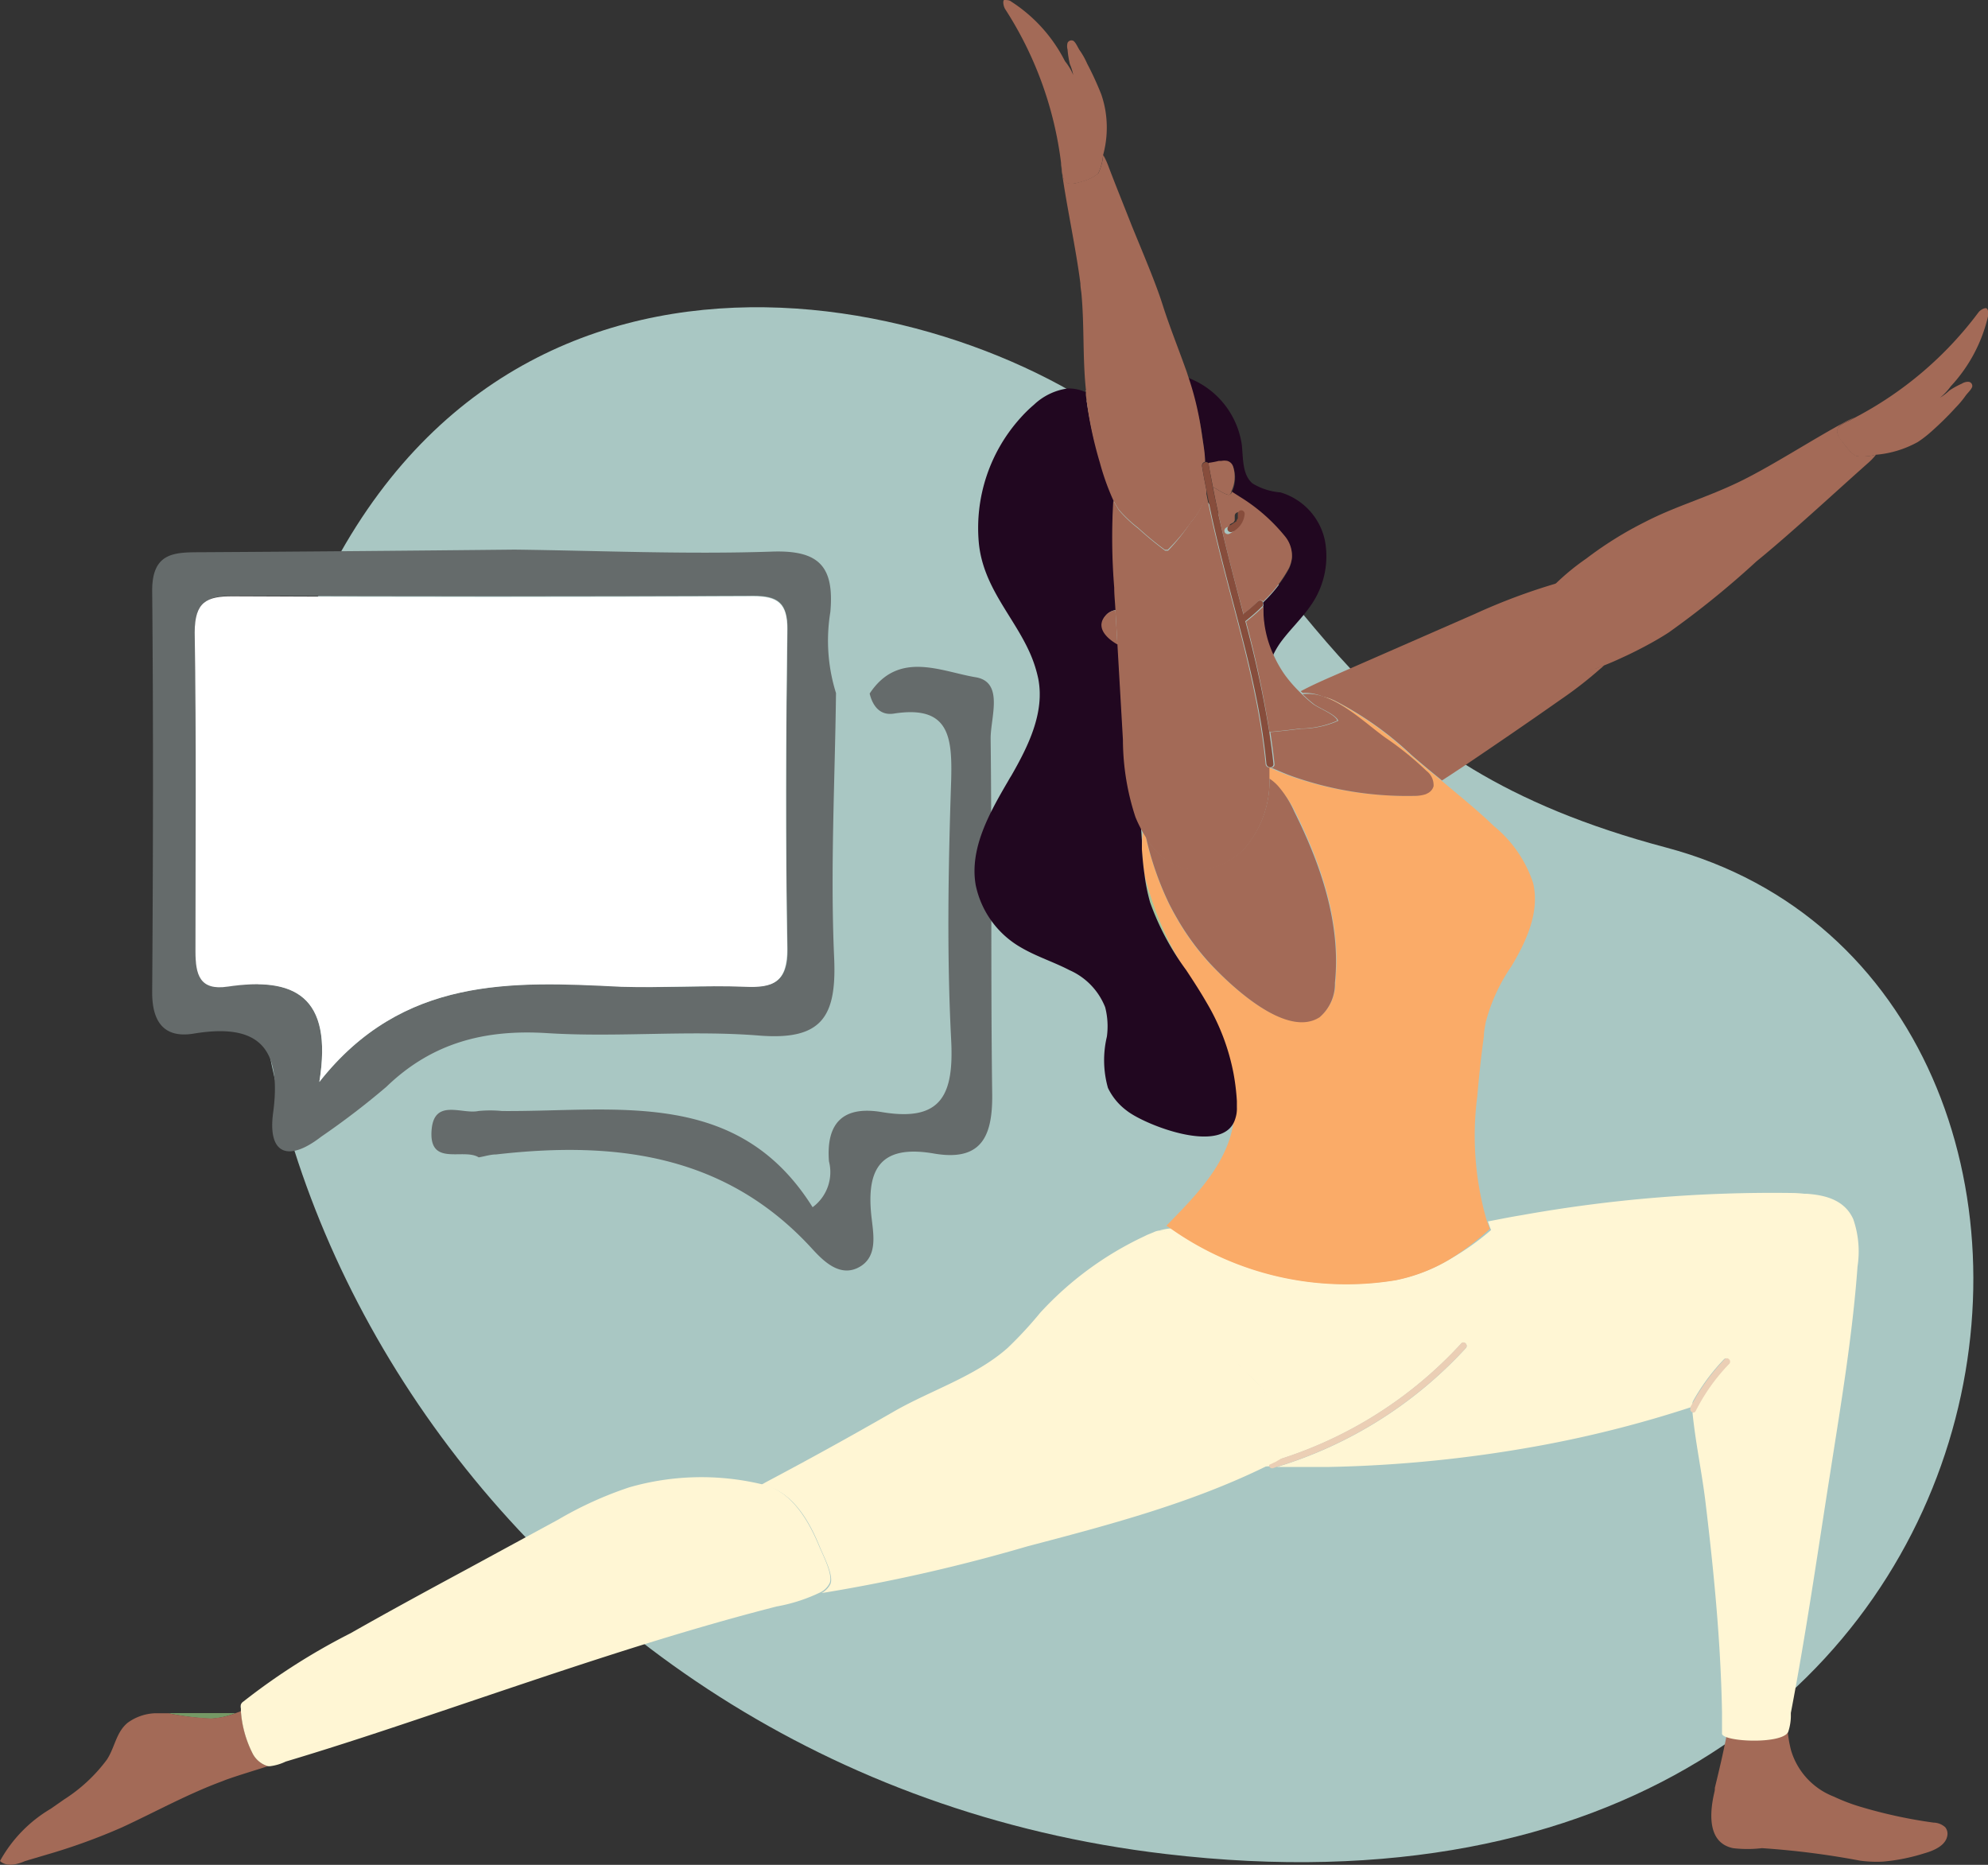 <svg xmlns="http://www.w3.org/2000/svg" viewBox="0 0 129.98 121.91"><rect x="0" y="0" width="129.98" height="121.91" fill="#333333" stroke="none"/><defs><style>.cls-1{fill:#a9c7c3;}.cls-2{fill:#656b6b;}.cls-3{fill:#fff;}.cls-4{fill:#a36a57;}.cls-5{fill:#a4c69b;}.cls-6{fill:#759965;}.cls-7{fill:#210720;}.cls-8{fill:#fff6d4;}.cls-9{fill:#ebcfb5;}.cls-10{fill:#e3b987;}.cls-11{fill:#faab68;}.cls-12{fill:#874d3c;}</style></defs><g id="Layer_2" data-name="Layer 2"><g id="Layer_1-2" data-name="Layer 1"><path class="cls-1" d="M76.2,121.2C32,116,7.75,72.49,19.51,42S62.66,18.69,74.67,28.77s13,21,34.28,26.64C142.53,64.35,135.52,128.21,76.2,121.2Z"></path><path class="cls-2" d="M33.65,35.93c5.61.07,11.22.32,16.82.13,3.12-.11,4.08,1,3.82,3.95a11.49,11.49,0,0,0,.37,5.3c-.07,5.78-.38,11.58-.12,17.34.16,3.8-.79,5.37-4.88,5.05-4.6-.37-9.27.13-13.88-.16-4.09-.26-7.54.63-10.52,3.51A51.09,51.09,0,0,1,21,74.31c-2.2,1.7-3.51,1.11-3.14-1.58.57-4.25-.95-5.86-5.19-5.16-1.93.32-2.73-.75-2.72-2.72.06-8.75.08-17.5,0-26.25,0-2.56,1.54-2.49,3.3-2.5C20,36.06,26.84,36,33.65,35.93ZM20.88,70.73c5.45-6.92,12.58-6.58,19.74-6.25,2.69.13,5.41-.06,8.11,0,1.84.08,2.8-.28,2.76-2.48-.13-6.95-.1-13.91,0-20.86,0-1.73-.62-2.19-2.23-2.19q-17,.06-34,0c-1.75,0-2.54.42-2.51,2.37.11,6.95.08,13.9.05,20.85,0,1.51.27,2.57,2.1,2.3C19.2,63.86,21.79,65.07,20.88,70.73Z"></path><path class="cls-2" d="M56.86,45.34c1.88-2.85,4.68-1.44,6.91-1.07,1.89.3,1,2.61,1,4,.09,7.69,0,15.39.1,23.09.06,2.84-.62,4.6-3.81,4.05-3.65-.63-4.45,1.17-4.06,4.32.13,1.1.36,2.49-.87,3.13s-2.29-.42-3-1.19c-5.67-6.23-12.91-7.09-20.69-6.2-.38,0-.76.13-1.14.19-1-.63-3.28.65-3.08-1.8.17-2.07,2-1,3.06-1.23a7.9,7.9,0,0,1,1.54,0c7.48.06,15.41-1.54,20.31,6.29a2.85,2.85,0,0,0,1.07-3c-.2-2.59,1-3.63,3.45-3.22,3.92.66,4.72-1.14,4.54-4.7-.29-5.64-.19-11.31,0-17,.07-2.8-.1-4.92-3.75-4.35C57.55,46.79,57.06,46.17,56.86,45.34Z"></path><path class="cls-3" d="M20.88,70.73c.91-5.66-1.68-6.87-6-6.23-1.83.27-2.1-.79-2.1-2.3,0-7,.06-13.9-.05-20.85,0-2,.76-2.38,2.51-2.37q17,.09,34,0c1.61,0,2.25.46,2.23,2.19-.09,7-.12,13.91,0,20.86,0,2.2-.92,2.56-2.76,2.48-2.7-.11-5.42.08-8.11,0C33.46,64.15,26.33,63.81,20.88,70.73Z"></path><path class="cls-4" d="M69.68,11.91c.24.2.69.07.94,0a3.06,3.06,0,0,0,1.18-.56,3.44,3.44,0,0,0,.32-1.2h0a6.84,6.84,0,0,0,.16-2.88A6.58,6.58,0,0,0,72,6.16a20.3,20.3,0,0,0-.92-2,4.84,4.84,0,0,0-.48-.86c-.12-.17-.25-.51-.42-.63a.28.28,0,0,0-.38.13.81.81,0,0,0,0,.44,6.06,6.06,0,0,0,.15.95,3.44,3.44,0,0,1,.22.71A3.67,3.67,0,0,0,69.63,4,10,10,0,0,0,66.11.1C66,0,65.8,0,65.67,0s-.07.42.06.61a23.91,23.91,0,0,1,3.64,10l.06.45C69.46,11.3,69.47,11.74,69.68,11.91Z"></path><path class="cls-5" d="M77.47,63.41a21.41,21.41,0,0,1-2.64-6.22A12.36,12.36,0,0,0,75.2,59,17.1,17.1,0,0,0,77.47,63.41Z"></path><path class="cls-5" d="M74.62,55c0,.2,0,.39,0,.59a10.88,10.88,0,0,1,.06-1.14c-.06-.1-.11-.2-.16-.3Z"></path><path class="cls-6" d="M11,112a17.51,17.51,0,0,0,2.77.36,5.14,5.14,0,0,0,1.64-.37H11Z"></path><path class="cls-5" d="M80.57,70.17A14.68,14.68,0,0,1,80.79,72,9.23,9.23,0,0,0,80.57,70.17Z"></path><path class="cls-7" d="M78.61,28.53c.08.56.14,1.11.19,1.67a.18.18,0,0,1,.23.14,5.58,5.58,0,0,0,.69-.13l.17,0a1,1,0,0,1,.38,0,.55.55,0,0,1,.38.36,2.2,2.2,0,0,1-.11,1.63l.5.32a11.65,11.65,0,0,1,3,2.63,2,2,0,0,1,.43,1.37,2.23,2.23,0,0,1-.19.67,8.74,8.74,0,0,1-1.69,2.19h0s0,.07,0,.11a.19.19,0,0,1,0,.15,7.1,7.1,0,0,0,.63,3.23,5.33,5.33,0,0,1,.6-1c.6-.79,1.33-1.48,1.89-2.3a5.58,5.58,0,0,0,.91-4.26,4.18,4.18,0,0,0-2.9-3.12,4.15,4.15,0,0,1-1.82-.58c-.69-.58-.61-1.65-.71-2.55a5.53,5.53,0,0,0-3.53-4.37,19.52,19.52,0,0,1,.64,2.3C78.44,27.42,78.53,28,78.61,28.53Z"></path><path class="cls-4" d="M86.52,45.55a3,3,0,0,1,.76.26,21.69,21.69,0,0,1,5,3.54c.65.57,1.32,1.12,2,1.67l.45-.29,1-.66c2.12-1.43,4.24-2.88,6.33-4.35a26,26,0,0,0,2.57-2,2,2,0,0,0,.26-.24l-.58.23a4.24,4.24,0,0,1-2.1-.28,12.37,12.37,0,0,1-2.23-.81l-.09-.07v-.1c.21-.72.46-1.44.74-2.14a7.81,7.81,0,0,1,.69-1.6,6.28,6.28,0,0,1,.47-.58h0a39.79,39.79,0,0,0-5.35,2l-9.14,4c-.76.33-1.53.67-2.26,1.06l.13.11A3,3,0,0,1,86.52,45.55Z"></path><path class="cls-4" d="M100.57,40.35c-.28.7-.53,1.42-.74,2.14v.1l.09.07a12.37,12.37,0,0,0,2.23.81,4.24,4.24,0,0,0,2.1.28l.58-.23c.38-.15.76-.31,1.12-.48.58-.26,1.14-.54,1.7-.84s1-.56,1.45-.85a58.56,58.56,0,0,0,5.74-4.65c2.26-1.84,5.13-4.51,7.32-6.45a3.73,3.73,0,0,0,.5-.53h0a3.51,3.51,0,0,1-1.24.1c-.35-.12-.72-.64-.93-.91s-.44-.58-.34-.87.5-.42.72-.53l.4-.22a6.67,6.67,0,0,0-.66.31c-2.08,1.11-4.86,2.93-7,3.95s-4.1,1.56-6.07,2.58a24.06,24.06,0,0,0-3.83,2.39,15.44,15.44,0,0,0-2,1.64,6.28,6.28,0,0,0-.47.58A7.81,7.81,0,0,0,100.57,40.35Z"></path><path class="cls-4" d="M120.13,28.05c-.1.29.17.67.34.87s.58.79.93.91a3.51,3.51,0,0,0,1.24-.1h0a6.83,6.83,0,0,0,2.76-.84,7.73,7.73,0,0,0,.9-.7c.55-.49,1.07-1,1.57-1.55a6.26,6.26,0,0,0,.63-.75c.12-.18.4-.42.45-.62a.27.27,0,0,0-.25-.31.76.76,0,0,0-.43.12,5.53,5.53,0,0,0-.83.46,3.41,3.41,0,0,1-.6.46,3.79,3.79,0,0,0,.7-.74A10.07,10.07,0,0,0,130,20.6c0-.15,0-.34-.1-.43s-.42.08-.55.26a23.86,23.86,0,0,1-8.07,6.87l-.4.22C120.63,27.63,120.22,27.8,120.13,28.05Z"></path><path class="cls-4" d="M0,121.66c.43.4,1.1.24,1.65,0L3,121.26a39.57,39.57,0,0,0,5-1.81c2.16-1,4.27-2.17,6.52-3l.25-.1c.9-.32,1.83-.59,2.75-.89a1.65,1.65,0,0,1-1-.84,7.23,7.23,0,0,1-.76-2.76l-.29.11a5.14,5.14,0,0,1-1.64.37A17.51,17.51,0,0,1,11,112H10.8c-.21,0-.42,0-.64,0a3.26,3.26,0,0,0-1.81.62c-.76.62-.84,1.62-1.36,2.41a10.47,10.47,0,0,1-2.79,2.6l-.89.62A9,9,0,0,0,0,121.66Z"></path><path class="cls-8" d="M83,95.71l-.31.15.33,0A.21.21,0,0,1,83,95.71Z"></path><path class="cls-8" d="M94.81,82.31a11.15,11.15,0,0,1-3.55,1.37A19.89,19.89,0,0,1,76.58,80.3a4.58,4.58,0,0,0-.74.13s.07,0,.1,0a1,1,0,0,1,.53.39,14.38,14.38,0,0,1,1.64,2.09c1.18,1.91,1.37,4.47,2.79,6.21.68.84,1.47,1.25,2,2.27a10.62,10.62,0,0,1,1,3.05,1.07,1.07,0,0,1,0,.64.83.83,0,0,1-.36.36,27.25,27.25,0,0,0,12-7.61c.18-.2.48.1.3.3a27.67,27.67,0,0,1-12.35,7.77c1.13,0,2.27,0,3.39,0a85.78,85.78,0,0,0,13.94-1.42A75.85,75.85,0,0,0,110.54,92l.12-.21c0-.34,0-.68,0-1a28.47,28.47,0,0,1,.88-6.75,11.44,11.44,0,0,1,1.83-4.75c1-1.17,2.74-1.21,4.13-1.21.25,0,.51,0,.77,0a8,8,0,0,0-1.09-.09,92.85,92.85,0,0,0-17.69,1.45c-.74.12-1.47.27-2.21.41.07.18.13.38.21.56A16.88,16.88,0,0,1,94.81,82.31Z"></path><path class="cls-8" d="M74.78,80.82l.18-.09Z"></path><path class="cls-9" d="M83,95.71a.21.21,0,0,0,0,.17.2.2,0,0,0,.23.1l.26-.09a27.67,27.67,0,0,0,12.35-7.77c.18-.2-.12-.5-.3-.3a27.25,27.25,0,0,1-12,7.61l-.19.11Z"></path><path class="cls-8" d="M75,80.73l-.18.09h0a21.74,21.74,0,0,0-6.81,5,25.78,25.78,0,0,1-2.13,2.3c-2.08,1.85-5,2.76-7.41,4.14q-4.17,2.4-8.42,4.65l-.28.16.42.1c1.75.52,2.78,2.38,3.43,4,.21.51.9,1.81.68,2.37a1.33,1.33,0,0,1-.58.6l.34-.05a111.51,111.51,0,0,0,13.11-3c5.3-1.39,10.65-2.8,15.57-5.21l.31-.15.36-.17.19-.11a.83.83,0,0,0,.36-.36,1.07,1.07,0,0,0,0-.64,10.62,10.62,0,0,0-1-3.05c-.53-1-1.32-1.43-2-2.27-1.42-1.74-1.61-4.3-2.79-6.21a14.38,14.38,0,0,0-1.64-2.09,1,1,0,0,0-.53-.39s-.07,0-.1,0a1.07,1.07,0,0,0-.46.11Z"></path><path class="cls-8" d="M41.15,97.23a24.32,24.32,0,0,0-4.65,2.11l-6,3.26c-2.54,1.37-5.08,2.75-7.58,4.17a42.24,42.24,0,0,0-7,4.46.42.42,0,0,0-.17.2.57.57,0,0,0,0,.26l0,.17a7.23,7.23,0,0,0,.76,2.76,1.65,1.65,0,0,0,1,.84.85.85,0,0,0,.17,0,3.31,3.31,0,0,0,1-.3c3.35-1,6.68-2.11,10-3.23,7.32-2.46,14.62-5,22.1-6.91a11,11,0,0,0,2.89-.94,1.33,1.33,0,0,0,.58-.6c.22-.56-.47-1.86-.68-2.37-.65-1.57-1.68-3.43-3.43-4l-.42-.1A17.07,17.07,0,0,0,41.15,97.23Z"></path><path class="cls-10" d="M71,25.51l0,.07.06,0A.37.37,0,0,0,71,25.51Z"></path><path class="cls-11" d="M92.23,49.35a21.69,21.69,0,0,0-5-3.54,3,3,0,0,0-.76-.26c1.5.52,3,1.91,4,2.67a20.67,20.67,0,0,1,2.68,2.17,1.17,1.17,0,0,1,.46,1,.74.74,0,0,1-.39.46l-.12.06a2.39,2.39,0,0,1-.75.11,22.54,22.54,0,0,1-8-1.29c-.48-.17-1-.39-1.42-.58h0c0,.24,0,.49,0,.74a2.89,2.89,0,0,1,.56.48A6.66,6.66,0,0,1,84.65,53c1.74,3.48,3.06,7.33,2.66,11.2a2.88,2.88,0,0,1-1,2.25C84.07,67.9,80.45,64.41,79.1,63a16.54,16.54,0,0,1-2.18-3c-.18-.31-.34-.61-.5-.93a20.27,20.27,0,0,1-1.5-4.34c-.07-.11-.14-.22-.2-.33a10.88,10.88,0,0,0-.06,1.14c0,.55.09,1.1.17,1.64a21.41,21.41,0,0,0,2.64,6.22c.47.71.93,1.42,1.35,2.15a14.3,14.3,0,0,1,1.75,4.61A9.23,9.23,0,0,1,80.79,72l0,.4a2.07,2.07,0,0,1-.1.74,7.36,7.36,0,0,1-.26,1.2c-.7,2.29-2.54,4.12-4.17,5.79l.29.19a19.89,19.89,0,0,0,14.68,3.38,11.15,11.15,0,0,0,3.55-1.37,16.88,16.88,0,0,0,2.63-2c-.08-.18-.14-.38-.21-.56a19.94,19.94,0,0,1-.61-8.11c.11-1.31.25-2.62.43-3.92,0-.31.07-.61.12-.91a11.57,11.57,0,0,1,1.68-3.66c1-1.67,1.86-3.57,1.42-5.44A8.06,8.06,0,0,0,97.67,54c-1.11-1.07-2.28-2-3.46-3C93.55,50.47,92.88,49.92,92.23,49.35Z"></path><path class="cls-4" d="M81.35,55.47a4.33,4.33,0,0,1-.81.66,4.08,4.08,0,0,1-3.3.57,4.45,4.45,0,0,1-2.32-2,20.27,20.27,0,0,0,1.5,4.34c.16.32.32.62.5.93a16.54,16.54,0,0,0,2.18,3c1.35,1.45,5,4.94,7.18,3.53a2.88,2.88,0,0,0,1-2.25c.4-3.87-.92-7.72-2.66-11.2a6.66,6.66,0,0,0-1.05-1.66A2.89,2.89,0,0,0,83,50.9v0A6.73,6.73,0,0,1,81.35,55.47Z"></path><path class="cls-4" d="M83.05,50.16c.47.19.94.41,1.42.58a22.54,22.54,0,0,0,8,1.29,2.39,2.39,0,0,0,.75-.11l.12-.06a.74.74,0,0,0,.39-.46,1.17,1.17,0,0,0-.46-1,20.67,20.67,0,0,0-2.68-2.17c-1.07-.76-2.52-2.15-4-2.67a3,3,0,0,0-1.42-.18,8.09,8.09,0,0,0,.76.67c.36.26,1.43.67,1.57,1.07a6.1,6.1,0,0,1-2.44.52c-.67.09-1.34.16-2,.22.1.69.2,1.39.27,2.09A.2.2,0,0,1,83.05,50.16Z"></path><path class="cls-4" d="M82.61,39.42s0-.07,0-.11l0,0Z"></path><path class="cls-4" d="M82.61,39.57a.18.18,0,0,1,0,.07,13.26,13.26,0,0,1-1.14,1A71.22,71.22,0,0,1,83,47.85c.66-.06,1.33-.13,2-.22a6.1,6.1,0,0,0,2.44-.52c-.14-.4-1.21-.81-1.57-1.07a8.09,8.09,0,0,1-.76-.67L85,45.26a9,9,0,0,1-1-1.15,7.72,7.72,0,0,1-.74-1.31A7.1,7.1,0,0,1,82.61,39.57Z"></path><path class="cls-4" d="M80.41,32.33c-.17.11-.88-.38-1.11-.5.53,2.8,1.27,5.55,2,8.3a10.42,10.42,0,0,0,.95-.81.22.22,0,0,1,.34,0l0,0h0a8.74,8.74,0,0,0,1.69-2.19,2.23,2.23,0,0,0,.19-.67,2,2,0,0,0-.43-1.37,11.65,11.65,0,0,0-3-2.63l-.5-.32,0,.08Zm.24,1.82,0,0,.08-.13,0-.06v0l0-.15v-.09a.23.23,0,0,1,.22-.23.23.23,0,0,1,.23.23,1.43,1.43,0,0,1-.79,1.17.24.24,0,0,1-.31-.08.24.24,0,0,1,.08-.31l.14-.07,0,0,0,0,.11-.1,0-.05Z"></path><path class="cls-12" d="M82.24,39.32a10.42,10.42,0,0,1-.95.81c0,.16.08.32.13.48a13.26,13.26,0,0,0,1.14-1,.18.18,0,0,0,0-.07.19.19,0,0,0,0-.15l0-.06A.22.22,0,0,0,82.24,39.32Z"></path><path class="cls-7" d="M64,35.51c.29,2.91,2.31,4.81,3.37,7.25a8.43,8.43,0,0,1,.51,1.59c.44,2.21-.63,4.4-1.77,6.38-.08.12-.15.25-.22.37-1.21,2.07-2.5,4.37-2.1,6.74a6.13,6.13,0,0,0,3,4.12c1,.58,2.11.93,3.13,1.46a4.42,4.42,0,0,1,2.34,2.43,5,5,0,0,1,.11,1.92,6.66,6.66,0,0,0,.07,3.35,4,4,0,0,0,1.22,1.48c1.18.94,6.39,3,7.11.52a2.07,2.07,0,0,0,.1-.74l0-.4a14.68,14.68,0,0,0-.22-1.81,14.3,14.3,0,0,0-1.75-4.61c-.42-.73-.88-1.44-1.35-2.15A17.1,17.1,0,0,1,75.2,59a12.36,12.36,0,0,1-.37-1.83c-.08-.54-.13-1.09-.17-1.64,0-.2,0-.39,0-.59l-.06-.85c-.12-.23-.23-.47-.32-.69a16.24,16.24,0,0,1-.82-5.05l-.36-6.24c-.76-.43-1.52-1.2-.67-2a1.15,1.15,0,0,1,.54-.24c0-.49-.05-1-.08-1.48a40.45,40.45,0,0,1-.06-5.72h0a16.21,16.21,0,0,1-.86-2.42A25.69,25.69,0,0,1,71,25.84c0-.08,0-.15,0-.22l-.06,0a2.57,2.57,0,0,0-1.17-.22,4,4,0,0,0-2.17,1.06,8.73,8.73,0,0,0-.87.85A10.74,10.74,0,0,0,64,35.51Z"></path><path class="cls-4" d="M72.39,40.13c-.85.8-.09,1.57.67,2l-.13-2.24A1.15,1.15,0,0,0,72.39,40.13Z"></path><path class="cls-4" d="M79.3,31.83c.23.12.94.61,1.11.5l.1-.13,0-.08a2.2,2.2,0,0,0,.11-1.63.55.55,0,0,0-.38-.36,1,1,0,0,0-.38,0l-.17,0a5.58,5.58,0,0,1-.69.13s0,0,0,0C79.11,30.85,79.21,31.34,79.3,31.83Z"></path><path class="cls-12" d="M80.5,34.3l0,0,0,0-.14.07a.24.24,0,0,0-.08.31.24.24,0,0,0,.31.08,1.43,1.43,0,0,0,.79-1.17.23.23,0,0,0-.23-.23.23.23,0,0,0-.22.23v.09l0,.15v0l0,.06-.08.13,0,0h0l0,.05Z"></path><path class="cls-4" d="M112.1,117.12c-.31,1.3-.52,3.34,1.21,3.7a8,8,0,0,0,1.89,0,53.57,53.57,0,0,1,6.43.82,8.11,8.11,0,0,0,1.48.06,12.55,12.55,0,0,0,2.7-.54c.67-.19,1.47-.54,1.52-1.24a.68.68,0,0,0-.14-.46,1.16,1.16,0,0,0-.77-.31,31.49,31.49,0,0,1-4.66-1,12.33,12.33,0,0,1-1.86-.7,4.67,4.67,0,0,1-2.79-3,8,8,0,0,1-.22-1.19c-.6.58-3.2.53-4,.19-.22,1.14-.49,2.28-.77,3.43A.94.94,0,0,1,112.1,117.12Z"></path><path class="cls-8" d="M113.32,79.22A11.44,11.44,0,0,0,111.49,84a28.47,28.47,0,0,0-.88,6.75c0,.34,0,.68,0,1a13.21,13.21,0,0,1,2.1-2.88c.19-.2.49.1.3.3a12.6,12.6,0,0,0-2.19,3.08.18.18,0,0,1-.16.1c.2,2,.62,3.94.85,5.86.55,4.57,1,9.16,1.08,13.77,0,.45,0,.9,0,1.36,0,.07.09.14.23.2.78.34,3.38.39,4-.19a.87.87,0,0,0,.09-.11,3.39,3.39,0,0,0,.18-1c0-.09,0-.17,0-.26,1-5.22,1.75-10.48,2.58-15.73.7-4.5,1.45-8.92,1.78-13.46a6.45,6.45,0,0,0-.28-3.09c-.56-1.25-1.82-1.58-3.07-1.66-.26,0-.52,0-.77,0C116.06,78,114.3,78.05,113.32,79.22Z"></path><path class="cls-9" d="M110.71,92.34a.18.18,0,0,0,.16-.1,12.6,12.6,0,0,1,2.19-3.08c.19-.2-.11-.5-.3-.3a13.21,13.21,0,0,0-2.1,2.88l-.12.21,0,.08A.21.21,0,0,0,110.71,92.34Z"></path><path class="cls-4" d="M72.85,38.41c0,.5.06,1,.08,1.48l.13,2.24.36,6.24a16.24,16.24,0,0,0,.82,5.05c.09.22.2.46.32.69s.1.2.16.3.13.22.2.33a4.45,4.45,0,0,0,2.32,2,4.08,4.08,0,0,0,3.3-.57,4.33,4.33,0,0,0,.81-.66A6.73,6.73,0,0,0,83,50.92v0c0-.25,0-.5,0-.74a.26.26,0,0,1-.25-.22c-.58-6.1-2.77-11.88-3.91-17.88v.2a4.39,4.39,0,0,1-1,1.88A13.2,13.2,0,0,1,76.37,36l-.09,0-.1,0c-.6-.45-1.19-.93-1.75-1.44a8.87,8.87,0,0,1-1.26-1.19c-.14-.21-.26-.43-.38-.65h0A40.45,40.45,0,0,0,72.85,38.41Z"></path><path class="cls-4" d="M72.13,10.13h0a3.44,3.44,0,0,1-.32,1.2,3.06,3.06,0,0,1-1.18.56c-.25.08-.7.21-.94,0s-.22-.61-.25-.86l-.06-.45a5.83,5.83,0,0,0,.06.73c.29,2.11.92,5,1.2,7.23,0,.24.05.47.07.69.19,2.1.07,4.17.29,6.26a.37.37,0,0,1,0,.11c0,.07,0,.14,0,.22a25.69,25.69,0,0,0,.91,4.42,16.21,16.21,0,0,0,.86,2.42c.12.22.24.44.38.65a8.87,8.87,0,0,0,1.26,1.19c.56.51,1.15,1,1.75,1.44l.1,0,.09,0a13.2,13.2,0,0,0,1.53-1.81,4.39,4.39,0,0,0,1-1.88v-.2c-.1-.53-.21-1.05-.29-1.58a.25.25,0,0,1,.2-.28c0-.56-.11-1.11-.19-1.67s-.17-1.11-.29-1.66a19.52,19.52,0,0,0-.64-2.3c-.05-.17-.11-.34-.17-.5C77,22.66,76.45,21.3,76,19.88S74.72,16.53,74,14.76c-.55-1.4-1.11-2.78-1.57-4A4.79,4.79,0,0,0,72.13,10.13Z"></path><path class="cls-12" d="M82.8,49.94a.26.26,0,0,0,.25.22h0a.2.2,0,0,0,.21-.22c-.07-.7-.17-1.4-.27-2.09a71.22,71.22,0,0,0-1.57-7.24c0-.16-.08-.32-.13-.48-.72-2.75-1.46-5.5-2-8.3-.09-.49-.19-1-.26-1.47,0,0,0,0,0,0a.18.18,0,0,0-.23-.14.25.25,0,0,0-.2.28c.08.53.19,1.05.29,1.58C80,38.06,82.22,43.84,82.8,49.94Z"></path></g></g></svg>